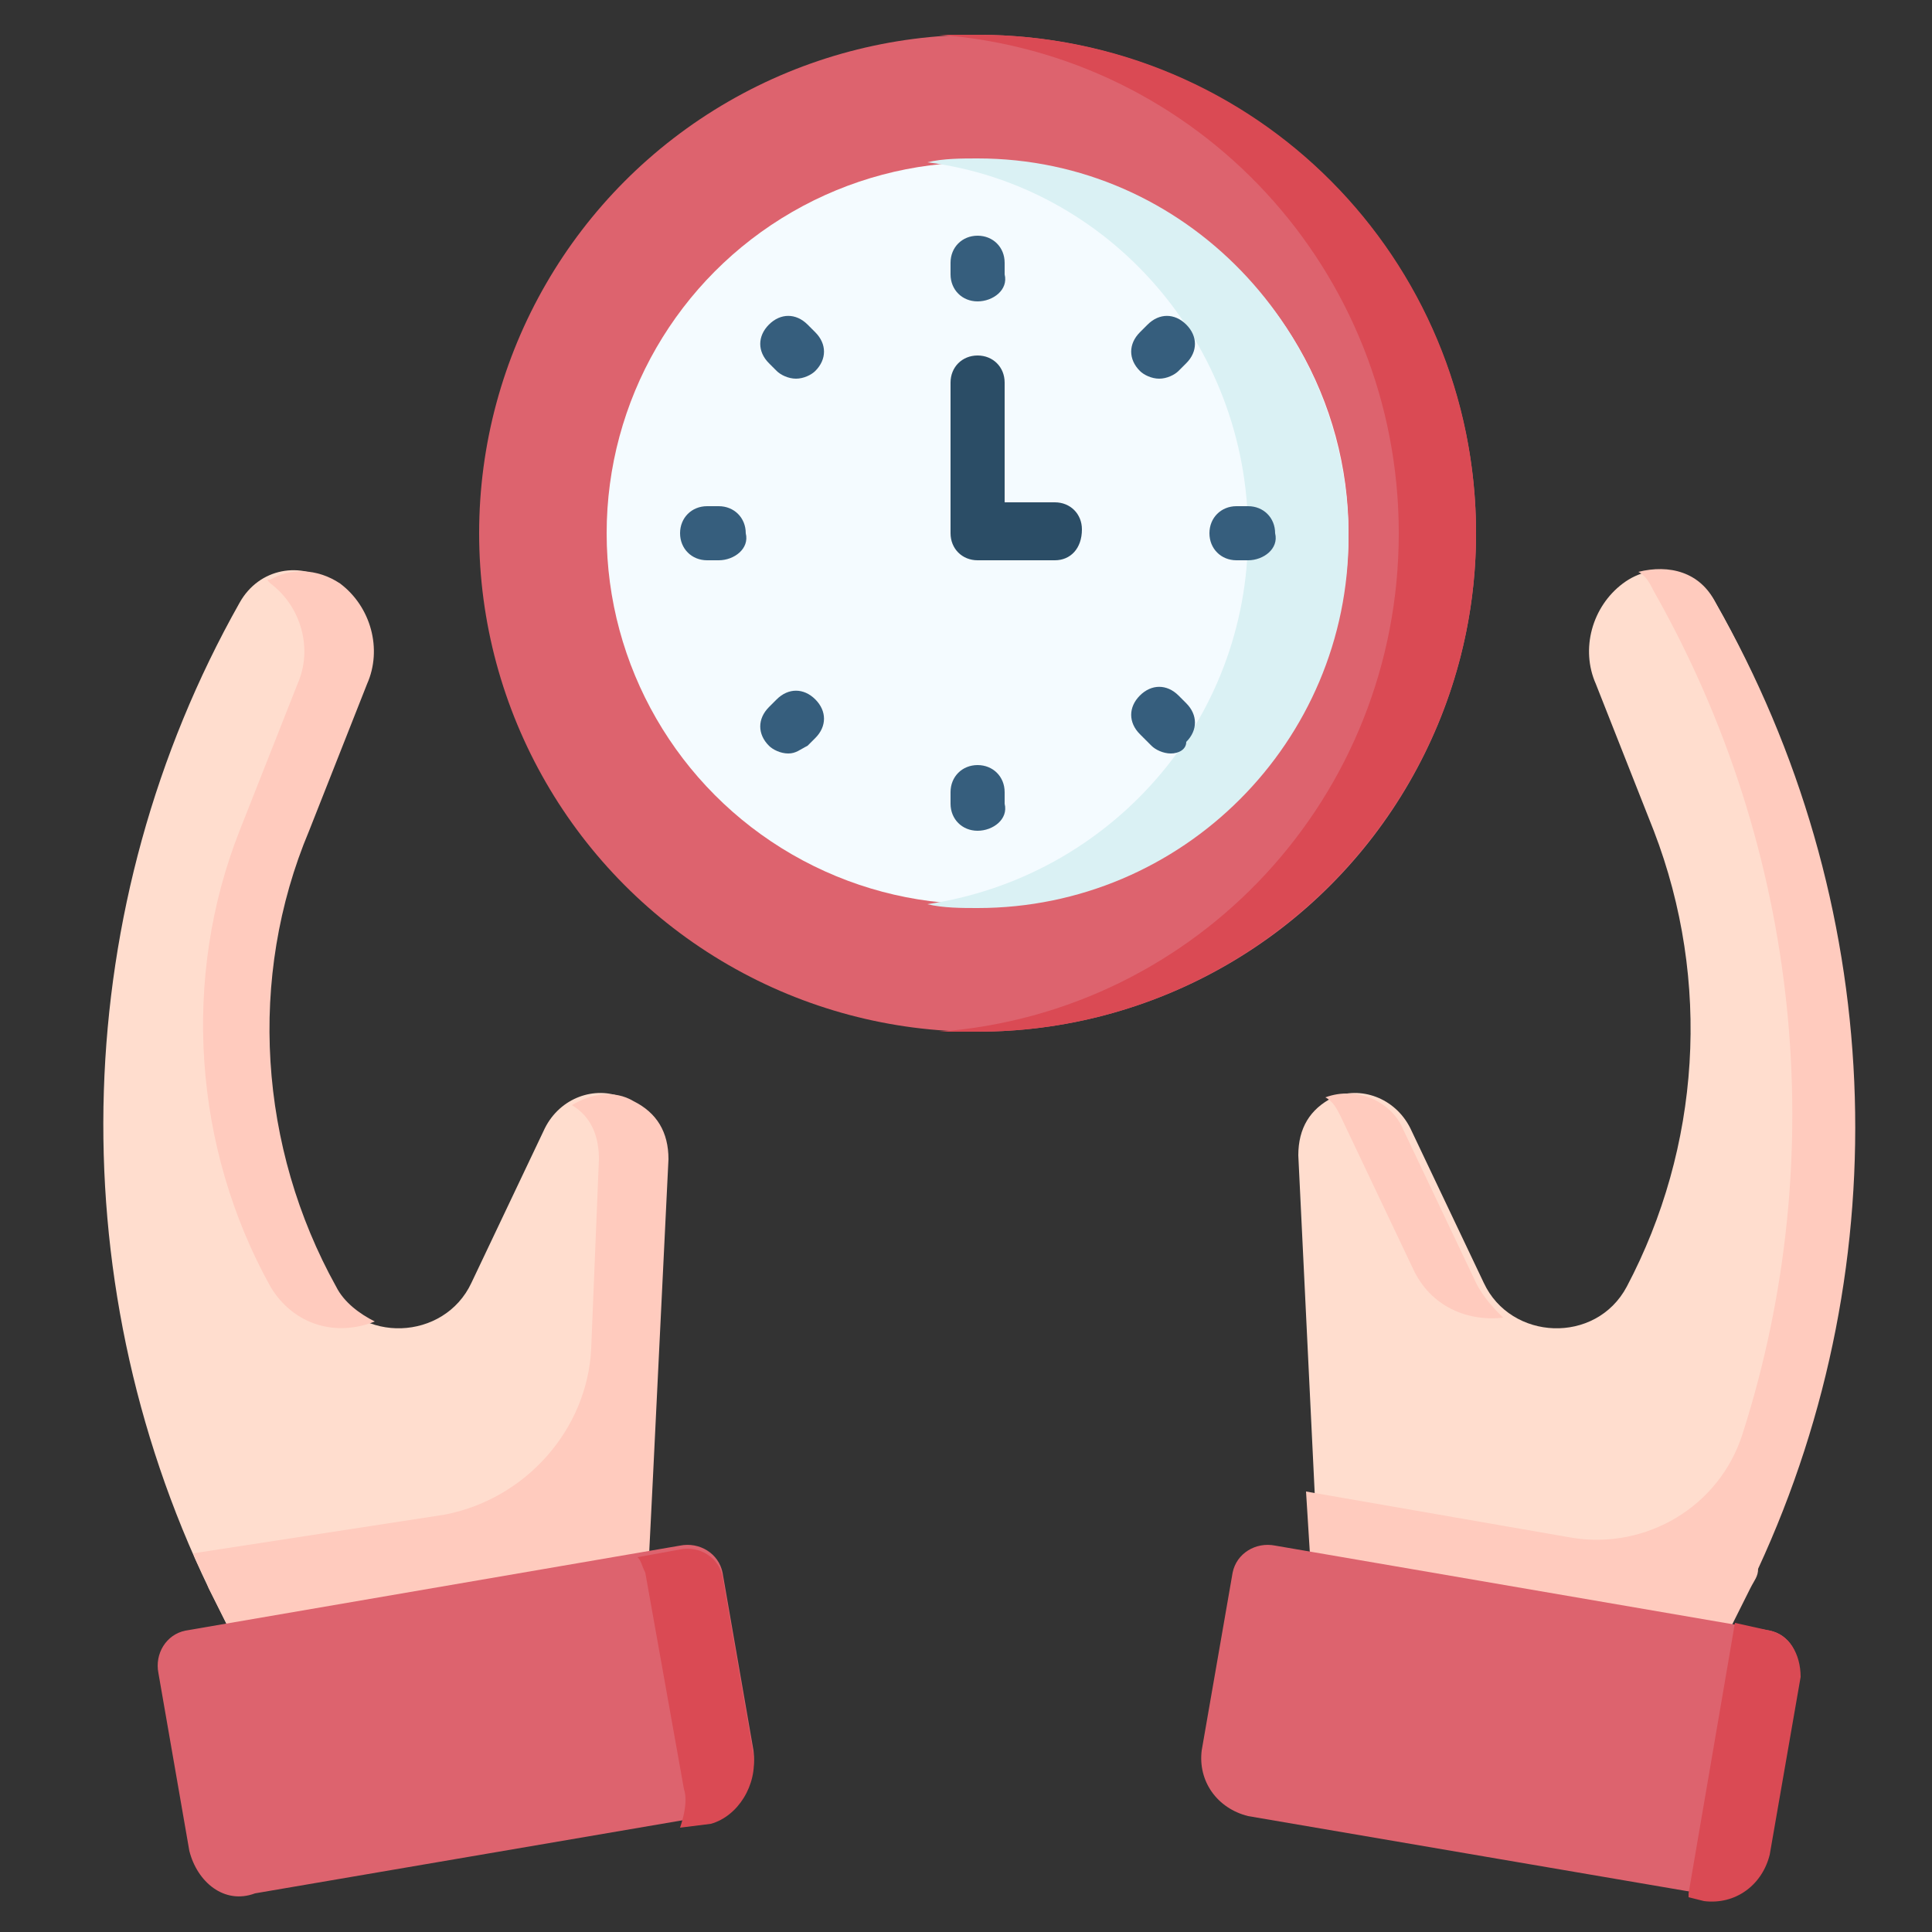 <?xml version="1.0" encoding="utf-8"?>
<!-- Generator: Adobe Illustrator 25.4.1, SVG Export Plug-In . SVG Version: 6.00 Build 0)  -->
<svg version="1.1" id="Capa_1" xmlns="http://www.w3.org/2000/svg" xmlns:xlink="http://www.w3.org/1999/xlink" x="0px" y="0px"
	 width="50px" height="50px" viewBox="0 0 50 50" style="enable-background:new 0 0 50 50;" xml:space="preserve">
<rect x="0" y="0" width="50" height="50" fill="#333333" stroke="none"/>
<style type="text/css">
	.st0{fill:#FFDDCE;}
	.st1{fill:#FFCBBE;}
	.st2{fill:#DD636E;}
	.st3{fill:#DA4A54;}
	.st4{fill:#F4FBFF;}
	.st5{fill:#DAF1F4;}
	.st6{fill:#365E7D;}
	.st7{fill:#2B4D66;}
</style>
<g>
	<path class="st0" d="M5.9,42.1l-0.5-1c-3.9-8.1-3.6-17.7,0.8-25.5c0.5-0.9,1.6-1.1,2.4-0.5l0,0c0.8,0.6,1.1,1.7,0.7,2.6l-1.5,3.8
		c-1.5,3.9-1.2,8.2,0.7,11.8c0.8,1.5,3,1.4,3.7-0.1l1.9-4c0.4-0.8,1.3-1.1,2-0.8c0.6,0.3,0.9,0.8,0.9,1.5l-0.5,10.3l-1.5,1.9
		l-7.5,1.3L5.9,42.1z"/>
	<g>
		<path class="st1" d="M9.7,34.2c-0.4-0.2-0.8-0.5-1-0.9c-2-3.6-2.3-8-0.7-11.8l1.5-3.8c0.4-0.9,0.1-2-0.7-2.6l0,0
			c-0.6-0.4-1.3-0.4-1.8-0.1C6.9,15,6.9,15,7,15.1l0,0c0.8,0.6,1.1,1.7,0.7,2.6l-1.5,3.8C4.7,25.3,5,29.7,7,33.3
			C7.6,34.3,8.7,34.6,9.7,34.2z"/>
		<path class="st1" d="M16.4,28.5c-0.5-0.3-1.1-0.2-1.6,0.1c0.5,0.3,0.7,0.8,0.7,1.4l-0.2,4.9c-0.1,2.1-1.7,3.9-3.8,4.3L5,40.2
			c0.1,0.3,0.3,0.6,0.4,0.9l0.5,1l1.6,1.1l0.3,0.2l7.5-1.3l1.5-1.9l0.1-2l0.4-8.2C17.3,29.3,17,28.8,16.4,28.5L16.4,28.5z"/>
	</g>
	<path class="st0" d="M44.7,42.1l0.5-1c3.9-8.1,3.6-17.7-0.8-25.5c-0.5-0.9-1.6-1.1-2.4-0.5l0,0c-0.8,0.6-1.1,1.7-0.7,2.6l1.5,3.8
		c1.5,3.9,1.2,8.2-0.7,11.8c-0.8,1.5-3,1.4-3.7-0.1l-1.9-4c-0.4-0.8-1.3-1.1-2-0.8c-0.6,0.3-0.9,0.8-0.9,1.5l0.5,10.3l1.5,1.9
		l7.5,1.3L44.7,42.1z"/>
	<g>
		<path class="st1" d="M38.2,33.2l-1.9-4c-0.3-0.7-1.2-1.1-2-0.8c0.2,0.1,0.3,0.3,0.4,0.5l1.9,4c0.5,1,1.5,1.3,2.3,1.2
			C38.7,33.9,38.4,33.6,38.2,33.2L38.2,33.2z"/>
		<path class="st1" d="M42.4,14.8c0.2,0.1,0.3,0.3,0.4,0.5c3.8,6.7,4.6,14.6,2.3,21.8c-0.6,1.9-2.5,3-4.4,2.7l-6.9-1.2l0.1,1.6
			l9.3,1.6l1.6,0.3l0.5-1c0.1-0.2,0.2-0.3,0.2-0.5c0,0,0,0,0,0c3.7-8,3.3-17.3-1.1-25C44,14.8,43.2,14.6,42.4,14.8L42.4,14.8z"/>
	</g>
	<path class="st2" d="M45.7,47.9l0.8-4.6c0.1-0.5-0.2-1-0.7-1.1L33,40c-0.5-0.1-1,0.2-1.1,0.7l-0.8,4.6c-0.1,0.8,0.4,1.5,1.2,1.7
		l11.7,2C44.8,49.3,45.6,48.7,45.7,47.9z"/>
	<path class="st3" d="M45.8,42.2l-0.9-0.2L43.7,49c0,0,0,0,0,0.1l0.4,0.1c0.8,0.1,1.5-0.4,1.7-1.2l0.8-4.6
		C46.6,42.8,46.3,42.3,45.8,42.2L45.8,42.2z"/>
	<path class="st2" d="M4.9,47.9l-0.8-4.6c-0.1-0.5,0.2-1,0.7-1.1L17.6,40c0.5-0.1,1,0.2,1.1,0.7l0.8,4.6c0.1,0.8-0.4,1.5-1.2,1.7
		l-11.7,2C5.8,49.3,5.1,48.7,4.9,47.9z"/>
	<path class="st3" d="M19.5,45.4l-0.8-4.6c-0.1-0.5-0.6-0.8-1.1-0.7l-1.1,0.2c0.1,0.1,0.1,0.2,0.2,0.4l1,5.6c0.1,0.3,0,0.7-0.1,1
		l0.8-0.1C19.1,47,19.6,46.2,19.5,45.4L19.5,45.4z"/>
	<circle class="st2" cx="25.3" cy="13.8" r="12.9"/>
	<path class="st3" d="M25.3,0.9c-0.3,0-0.7,0-1,0C31,1.4,36.2,7,36.2,13.8S31,26.2,24.3,26.7c0.3,0,0.7,0,1,0
		c7.1,0,12.9-5.8,12.9-12.9S32.5,0.9,25.3,0.9L25.3,0.9z"/>
	<circle class="st4" cx="25.3" cy="13.8" r="9.6"/>
	<path class="st5" d="M25.3,4.1c-0.4,0-0.9,0-1.3,0.1c4.7,0.6,8.3,4.7,8.3,9.6s-3.6,8.9-8.3,9.6c0.4,0.1,0.9,0.1,1.3,0.1
		c5.3,0,9.6-4.3,9.6-9.6S30.7,4.1,25.3,4.1z"/>
	<g>
		<g>
			<path class="st6" d="M25.3,7.8c-0.4,0-0.7-0.3-0.7-0.7V6.8c0-0.4,0.3-0.7,0.7-0.7s0.7,0.3,0.7,0.7v0.3
				C26.1,7.5,25.7,7.8,25.3,7.8z"/>
		</g>
		<g>
			<path class="st6" d="M30,9.8c-0.2,0-0.4-0.1-0.5-0.2c-0.3-0.3-0.3-0.7,0-1l0.2-0.2c0.3-0.3,0.7-0.3,1,0c0.3,0.3,0.3,0.7,0,1
				l-0.2,0.2C30.4,9.7,30.2,9.8,30,9.8L30,9.8z"/>
		</g>
		<g>
			<path class="st6" d="M32.3,14.5H32c-0.4,0-0.7-0.3-0.7-0.7c0-0.4,0.3-0.7,0.7-0.7h0.3c0.4,0,0.7,0.3,0.7,0.7
				C33.1,14.2,32.7,14.5,32.3,14.5z"/>
		</g>
		<g>
			<path class="st6" d="M30.3,19.5c-0.2,0-0.4-0.1-0.5-0.2L29.5,19c-0.3-0.3-0.3-0.7,0-1c0.3-0.3,0.7-0.3,1,0l0.2,0.2
				c0.3,0.3,0.3,0.7,0,1C30.7,19.4,30.5,19.5,30.3,19.5z"/>
		</g>
		<g>
			<path class="st6" d="M25.3,21.5c-0.4,0-0.7-0.3-0.7-0.7v-0.3c0-0.4,0.3-0.7,0.7-0.7s0.7,0.3,0.7,0.7v0.3
				C26.1,21.2,25.7,21.5,25.3,21.5z"/>
		</g>
		<g>
			<path class="st6" d="M20.4,19.5c-0.2,0-0.4-0.1-0.5-0.2c-0.3-0.3-0.3-0.7,0-1l0.2-0.2c0.3-0.3,0.7-0.3,1,0c0.3,0.3,0.3,0.7,0,1
				l-0.2,0.2C20.7,19.4,20.6,19.5,20.4,19.5L20.4,19.5z"/>
		</g>
		<g>
			<path class="st6" d="M18.6,14.5h-0.3c-0.4,0-0.7-0.3-0.7-0.7c0-0.4,0.3-0.7,0.7-0.7h0.3c0.4,0,0.7,0.3,0.7,0.7
				C19.4,14.2,19,14.5,18.6,14.5z"/>
		</g>
		<g>
			<path class="st6" d="M20.6,9.8c-0.2,0-0.4-0.1-0.5-0.2l-0.2-0.2c-0.3-0.3-0.3-0.7,0-1c0.3-0.3,0.7-0.3,1,0l0.2,0.2
				c0.3,0.3,0.3,0.7,0,1C21,9.7,20.8,9.8,20.6,9.8z"/>
		</g>
	</g>
	<g>
		<path class="st7" d="M27.3,14.5h-2c-0.4,0-0.7-0.3-0.7-0.7V9.9c0-0.4,0.3-0.7,0.7-0.7s0.7,0.3,0.7,0.7v3.1h1.3
			c0.4,0,0.7,0.3,0.7,0.7C28,14.2,27.7,14.5,27.3,14.5L27.3,14.5z"/>
	</g>
</g>
</svg>
